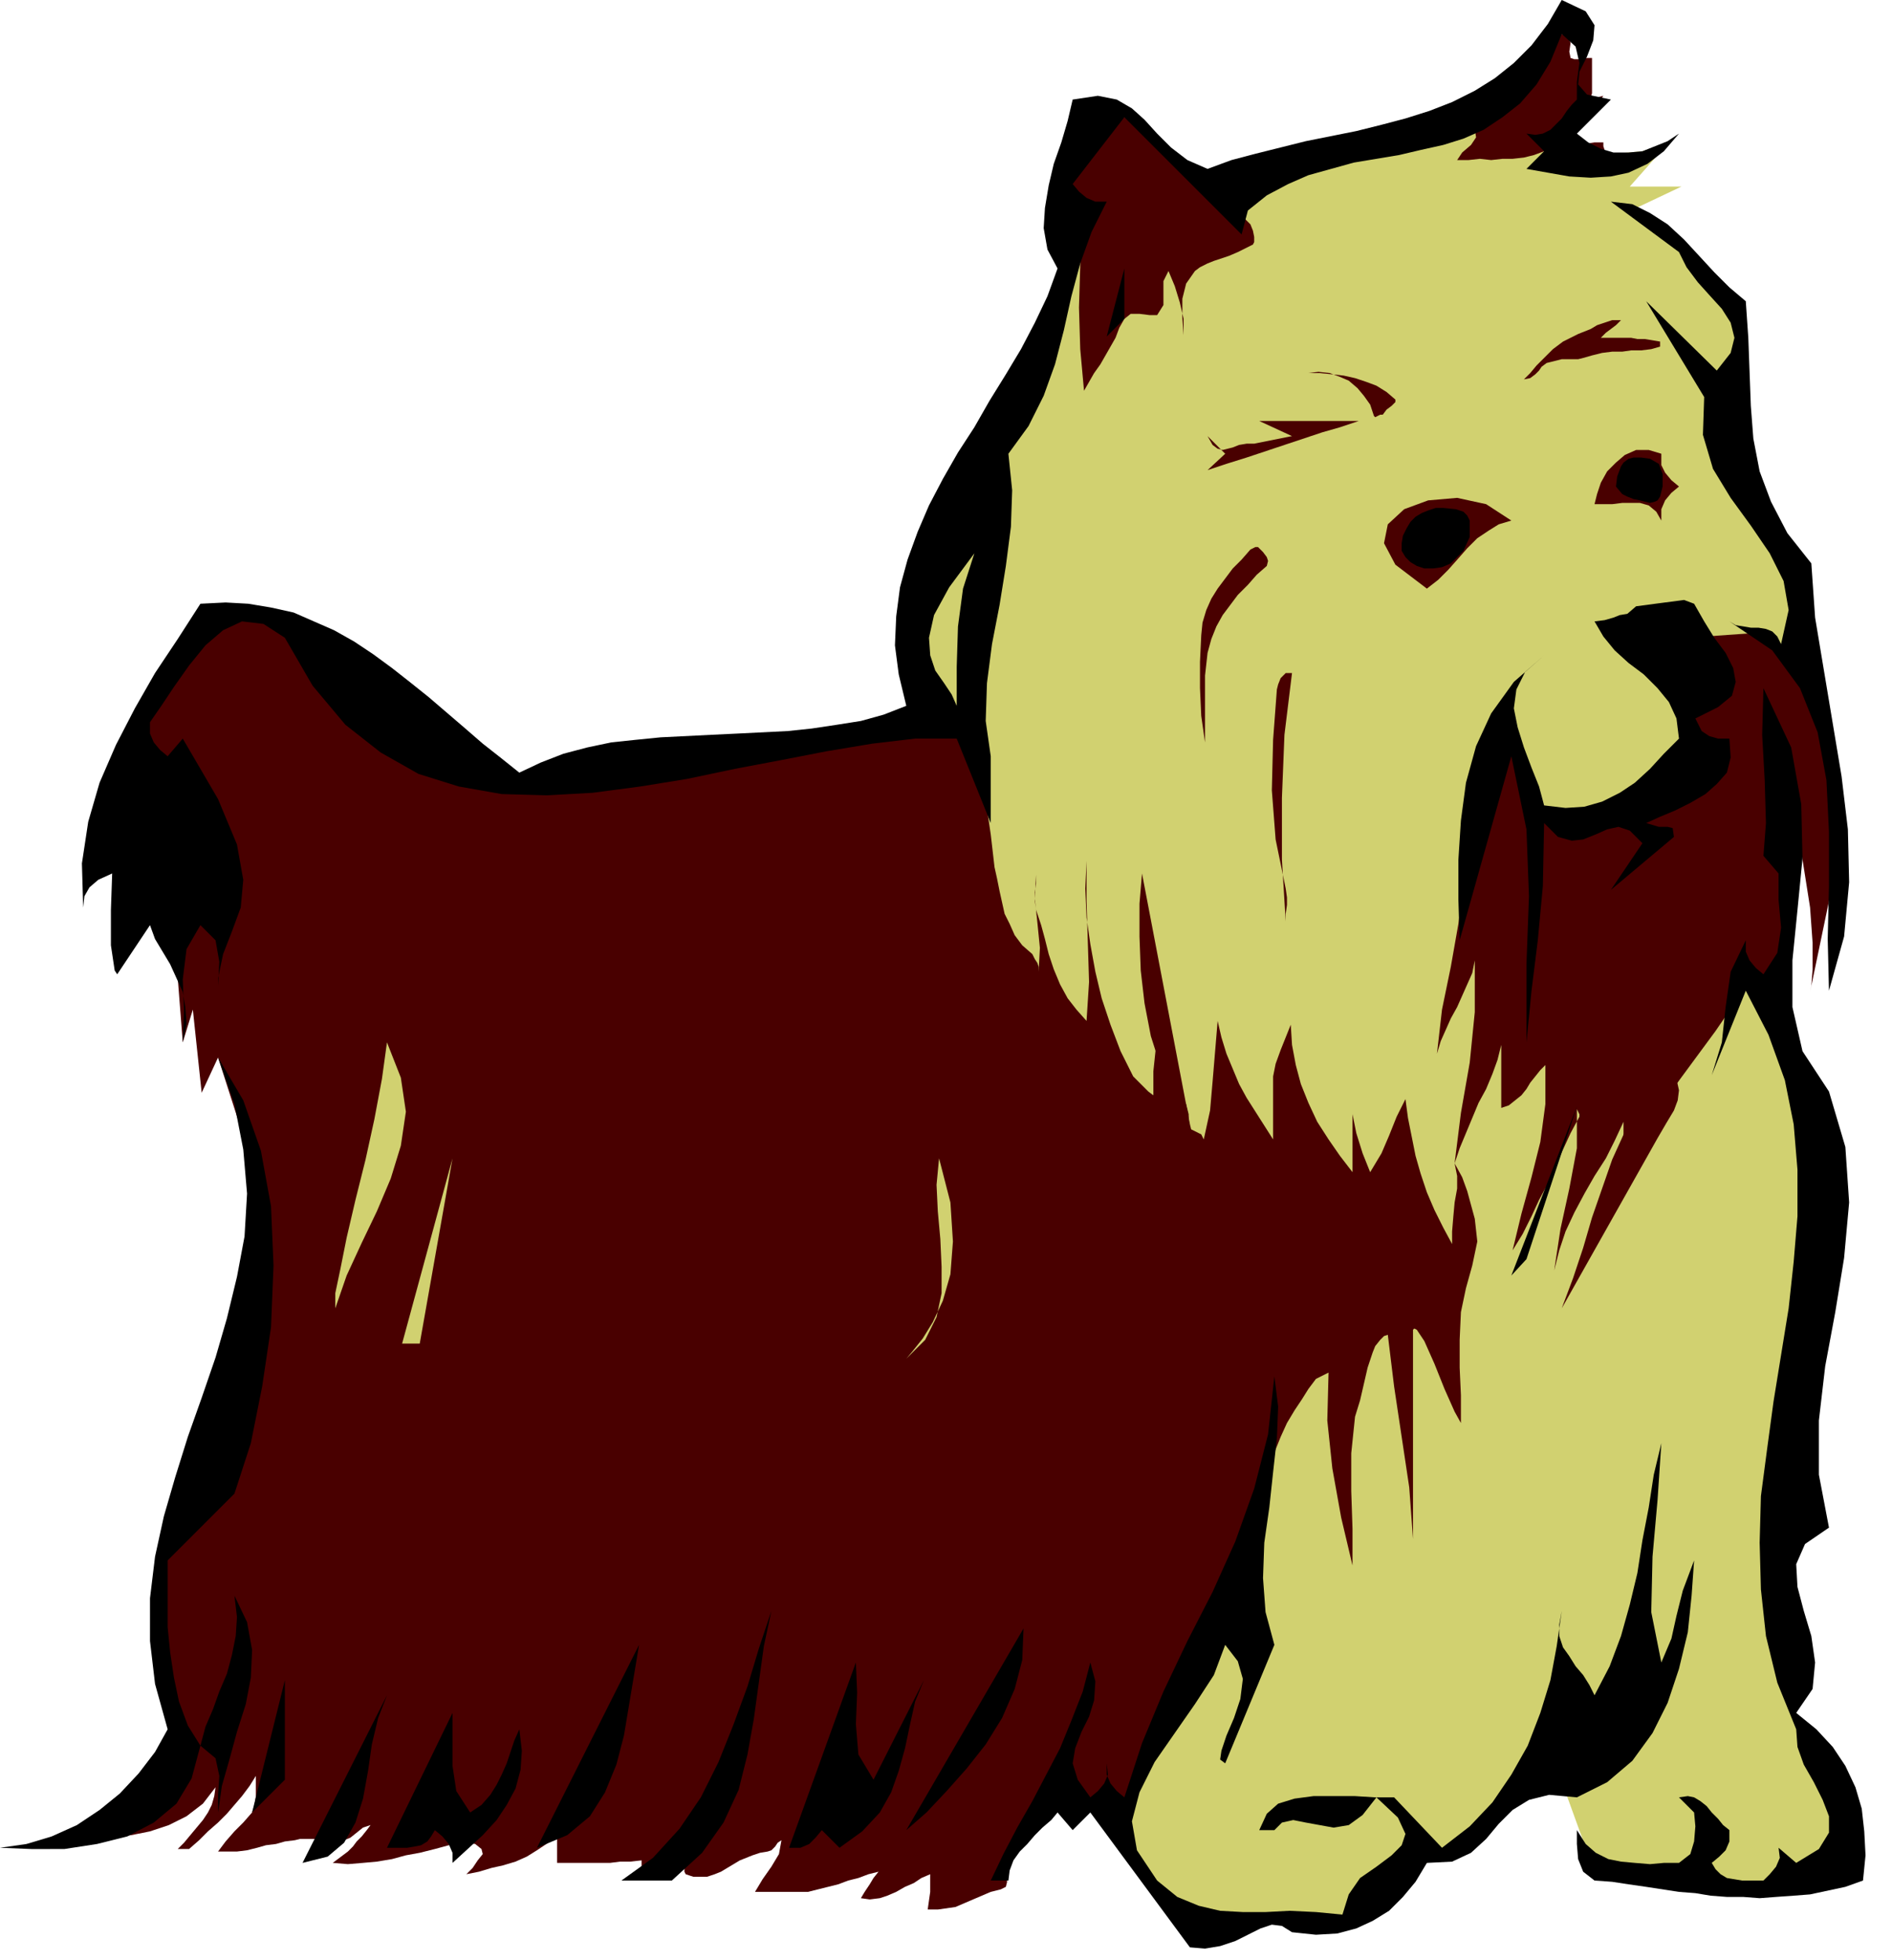 <svg xmlns="http://www.w3.org/2000/svg" width="1.501in" height="149.28" fill-rule="evenodd" stroke-linecap="round" preserveAspectRatio="none" viewBox="0 0 1501 1555"><style>.pen1{stroke:none}.brush2{fill:#d1d170}.brush3{fill:#490000}.brush4{fill:#000}</style><path d="m749 568-25-83 59-111 32-66 33-111 139-56 146-41 94-11 43 34 33-3 21-7-31 35h41l-38 18 52 48 32 35-4 87 38 104 14 52 4 35-42 83 28 215 28 107-18 180-17 115 14 90v42l31 52 10 66-45 17-55 7-42-14-59 5-3-15-25-69-59 34-46 36-30 20-45 28-49-7-49 14-41-32-26-46-19-89 107-406-287-263 56-129z" class="pen1 brush2"/><path d="M980 1274v-4l1-5 1-4 1-5 3-8 5-7 5-7 3-6 4-16 1-17 1-17 3-17 4-11 4-10 5-11 6-10 6-9 5-8 6-8 10-5-1 38 4 38 7 39 9 38v-29l-1-30v-30l3-29 4-13 3-13 3-13 4-12 2-5 4-5 3-3 3-1 5 41 6 40 6 40 3 41v-166l1-1 2 1 6 9 4 9 4 9 4 10 4 10 4 9 4 9 5 9v-22l-1-22v-22l1-22 4-19 5-18 4-19-2-18-3-11-3-11-4-11-6-11 1 5 1 5v10l-2 11-1 11-1 12v10l-7-13-7-14-6-14-5-15-4-14-3-15-3-15-2-15-7 14-6 15-6 14-9 15-6-15-5-16-3-15v-17 63l-10-13-9-13-9-14-7-15-6-15-4-15-3-16-1-16-4 10-4 10-4 11-2 10v50l-7-11-7-11-7-11-6-11-5-12-5-12-4-13-3-13-2 24-2 24-2 23-5 23-2-4-4-2-4-2-1-4-1-3v-5l-1-4-1-4-9-19-7-21-4-22-1-22-1 19-2 20-2 19v19l-4-3-4-4-4-4-4-4-10-20-8-21-7-21-5-21-4-22-3-21-1-23 1-22v32l1 32 1 32-2 31-8-9-7-9-6-11-5-12-4-12-3-12-3-11-4-12-1-7v-7l1-7v-7l-1 19 2 19 2 20-1 19v-4l-1-3-2-3-2-4-8-7-6-8-4-9-4-8-2-9-2-9-2-10-2-9-3-26-4-27-4-26-5-26h-76l-244 40-50-5-109-67-67-58-63-5-65 114 28 109 12 39 6 77 8-26 7 66 13-28 26 81 9 88-39 172-44 60 7 97 14 49-47 48-44 23 16 1h16l17-2 15-3 15-5 14-7 13-10 10-13-1 7-2 7-3 6-4 6-5 6-5 6-5 6-5 5h9l8-7 7-7 8-7 7-7 6-7 6-7 6-8 5-8v16l-1 7-2 6-7 8-7 7-7 8-6 8h15l8-1 8-2 7-2 8-1 7-2 8-1 4-1h19l6 1h10l5-2 5-4 5-4 6-2-3 4-4 5-4 4-3 4-4 4-4 3-4 3-4 3 12 1 12-1 11-1 12-2 11-3 11-2 12-3 11-3 8-1 7-1 6 1 5 4 1 4-4 5-4 6-5 5 10-2 10-3 9-2 10-3 9-4 8-5 9-6 7-7v23h42l8-1h8l9-1v5h9l5 1h4l4-1 4-1 3-3 3-3 2 3v8l1 2 6 2h11l6-2 5-2 5-3 5-3 5-3 5-2 5-2 6-2 6-1 3-1 3-3 2-3 3-2-2 11-6 10-7 10-6 10h42l8-2 8-2 8-2 8-3 8-2 8-3 8-2-4 5-3 5-4 6-3 5 7 1 8-1 6-2 7-3 7-4 7-3 6-4 7-3v14l-1 7-1 7h8l7-1 7-1 7-3 7-3 7-3 7-3 8-2 4-2 1-4-1-5v-5l43-72 14 28 19-12 18 28 19-65 69-116zm199-654-6 19-6 20-4 19-2 21-4 34-6 34-7 34-4 35 3-10 4-9 4-9 5-9 4-9 4-9 4-9 2-10v41l-4 40-7 40-5 40 4-12 5-12 5-12 5-12 6-11 5-12 4-11 3-12v50l6-2 5-4 5-4 4-5 3-5 4-5 4-5 4-4v31l-4 30-7 28-8 29-7 29 8-13 7-14 6-13 7-13 6-14 6-13 6-13 7-13v-2l-1-2-1-2v-2 33l-6 32-7 32-5 33 4-16 5-15 7-15 8-15 8-14 9-14 7-14 7-15v16l-1 15-2 16-4 16 7-21 9-20 11-19 12-19 13-18 14-19 14-19 13-19 3-7 3-8 1-7v-8l9 4 6 7 5 8 5 8 2-9 4-21 4-25 2-23v-26l-1-30-2-26v-11l-4-32 3 14 8 34 8 41 6 38 2 28v21l-1 13-1 5 26-125-21-113-23-33-23-14-42 3-14 85-58 49-44 14-18-9-12-49-25-14-3 39zm-25-523 7-1 6-4 6-5 4-4 8-7 7-8 7-7 8-8 7-8 8-7 8-6 9-5 5 2 2 5-1 7 1 5 3 1h5l5-1h4v28l-3 9 2-2 3-2 3-2 4-1-6 8-7 9-7 8-8 5v5l7 2 7 1 7-1h7v3l1 3-1 3-2 1h-11l-5-1-6-1h-6l-6-1h-11l-8 3-8 2-9 1h-8l-9 1-9-1-9 1h-9l4-6 7-6 4-6-1-7-2-1h-3l-6-1-5-3zm-162 81-7-7-7-6-7-6-7-6-7-6-8-5-7-6-8-6-6-6-5-7-6-7-6-6-5-3-4-4-5-3-5-1-8 2-6 4-6 6-5 6-9 16-7 17-3 17 5 17h5l-1 33-1 33 1 33 3 33 4-7 4-7 5-7 4-7 4-7 4-7 3-8 4-7 5-4h7l8 1h6l5-8v-19l4-8 5 12 4 13 3 13v13l-1-14v-15l3-12 7-10 4-3 6-3 5-2 6-2 6-2 7-3 6-3 6-3 1-2v-4l-1-5-2-5z" class="pen1 brush3"/><path d="m1278 79-27 27 9 7 10 5 10 3h12l11-1 10-4 10-4 9-6-12 14-13 10-15 7-14 3-16 1-17-1-17-3-17-3 14-14-14-14 7 1 6-1 6-3 4-4 5-5 4-6 4-5 4-4V65l2-15-3-13-11-10-9 22-11 18-13 15-14 11-15 10-16 7-16 5-18 4-17 4-18 3-18 3-18 5-18 5-16 7-17 9-15 12-5 19-93-93-41 53 5 6 6 5 7 3h9l-12 24-9 25-7 26-6 27-7 27-9 25-12 24-16 22 3 29-1 29-4 31-5 31-6 31-4 31-1 30 4 28v53l-27-67h-33l-34 4-36 6-36 7-37 7-38 8-37 6-38 5-36 2-36-1-34-6-32-10-30-17-28-22-26-31-22-38-17-11-17-2-15 7-14 12-13 16-12 17-10 15-9 13v9l3 7 5 6 6 5 12-14 28 48 15 36 5 28-2 22-7 19-7 18-4 19v24-18l1-19-3-17-12-12-11 19-3 24 1 25-1 25 3-15-1-13-2-12-5-11-5-11-6-10-6-10-4-11-26 39-2-3-3-20v-28l1-29-11 5-7 6-4 7-1 9-1-35 5-33 9-31 13-30 15-29 16-28 18-27 18-28 20-1 18 1 18 3 18 4 16 7 16 7 16 9 15 10 15 11 14 11 15 12 14 12 14 12 15 13 14 11 15 12 17-8 18-7 19-5 19-4 19-2 20-2 20-1 20-1 21-1 20-1 20-1 19-2 20-3 19-3 18-5 18-7-6-25-3-23 1-23 3-23 6-22 8-22 9-21 11-21 12-21 13-20 12-21 13-21 12-20 11-21 10-21 8-22-8-15-3-17 1-16 3-18 4-17 6-17 5-17 4-17 20-3 15 3 12 7 10 9 10 11 11 11 13 10 16 7 19-7 19-5 20-5 20-5 20-4 20-4 20-5 19-5 19-6 18-7 18-9 16-10 15-12 14-14 13-17 11-19 19 9 7 11-1 12-5 13-6 12-1 10 7 8 19 4z" class="pen1 brush4"/><path d="m1385 239 2 29 1 27 1 27 2 26 5 26 9 24 13 25 19 24 3 43 7 42 7 42 7 42 5 42 1 42-4 43-12 43-1-41 1-42v-43l-2-41-7-38-14-35-22-30-34-23 5 3 6 1 6 1h6l6 1 5 2 4 4 3 6 6-27-4-23-11-22-15-22-16-22-14-23-8-27 1-30-46-76 56 55 11-14 3-12-3-12-7-11-10-11-9-10-9-12-6-12-54-40 17 2 14 7 14 9 13 12 12 13 12 13 12 12 13 11zm-507 28 14-54v40l-14 14z" class="pen1 brush4"/><path d="m1078 334-15 5-14 4-15 5-15 5-15 5-15 5-16 5-15 5 14-13-14-14 4 7 4 3 4 1 4-1 4-1 5-2 6-1h6l30-6-26-12h79zm240 26v9l3 6 5 6 6 5-6 5-5 6-3 7v9l-4-7-6-5-7-2h-14l-8 1h-14l2-8 3-9 5-9 7-7 7-6 9-4h10l10 3zm-119 53-10 3-8 5-9 6-8 8-7 8-8 9-8 8-9 7-25-19-9-17 3-15 13-12 19-7 23-2 23 5 20 13z" class="pen1 brush3"/><path d="m759 560-4-9-6-9-7-10-4-12-1-14 4-18 12-22 20-27-9 28-4 30-1 32v31z" class="pen1 brush2"/><path d="m1345 570 5 10 6 4 7 2h9l1 15-3 12-8 9-9 8-12 7-12 6-12 5-11 5 10 3h7l4 1 1 7-50 42 25-37-10-10-9-3-9 2-9 4-10 4-9 1-11-3-11-11-1 50-4 43-5 40-4 41v-62l2-54-2-53-12-58-41 146-1-32v-32l2-31 4-30 8-29 12-26 18-25 24-21-15 13-7 14-2 15 3 15 5 16 6 16 6 15 4 15 17 2 15-1 14-4 14-7 12-8 12-11 11-12 12-12-2-16-6-13-9-11-11-11-12-9-11-10-9-11-7-12 8-1 7-2 5-2 6-1 7-6 38-5 8 3 8 14 8 13 9 12 6 12 2 11-3 11-11 9-18 9zm106 296 13 44 3 44-4 44-7 43-8 43-5 43v43l8 42-19 13-7 16 1 18 5 19 6 20 3 21-2 21-13 19 16 13 13 14 10 15 8 17 5 17 2 18 1 19-2 20-14 5-14 3-14 3-13 1-14 1-13 1-13-1h-13l-13-1-12-2-13-1-13-2-13-2-14-2-13-2-14-1-9-7-4-10-1-12v-11l7 11 8 7 10 5 10 2 11 1 12 1 11-1h12l9-7 3-10 1-12-1-11-12-12 7-1 5 1 5 3 5 4 4 5 5 5 4 5 5 4v9l-3 7-5 5-6 5 3 5 4 4 5 3 6 1 6 1h17l5-5 5-6 3-7-1-8 14 12 18-11 8-13v-13l-5-13-7-14-8-14-5-14-1-14-15-37-9-37-4-37-1-37 1-37 5-38 5-37 6-37 6-37 4-37 3-36v-37l-3-36-7-35-13-36-18-35-27 67 8-26 3-28 4-28 12-25v9l3 7 5 6 6 5 11-17 3-20-2-22v-21l-12-14 2-26-1-34-2-36 1-37 22 47 8 45 1 43-4 41-4 40v37l8 35 21 32z" class="pen1 brush4"/><path d="m944 892-13-21-10-24-8-25-5-26-3-26-1-27v-26l2-24 38 199z" class="pen1 brush3"/><path d="M266 1038v-12l4-19 5-25 7-30 8-32 7-32 6-32 4-29 11 28 4 27-4 27-8 26-11 26-12 25-12 26-9 26z" class="pen1 brush2"/><path d="m1306 919-67 119 9-24 8-24 7-24 8-23 8-23 10-22 11-23 15-22 3-26 7 17 5 12 2 9-1 8-3 8-6 10-7 12-9 16z" class="pen1 brush3"/><path d="m186 1185-53 53v53l2 20 3 20 4 19 7 19 10 16 4-15 6-14 5-14 6-14 4-15 3-15 1-15-2-17 10 21 4 22-1 22-4 21-7 22-6 22-6 21-3 21v-14l1-15-3-14-12-10-7 26-12 20-18 15-21 11-24 6-26 4H25l-25-1 21-3 20-6 20-9 18-12 16-13 15-16 13-17 10-18-10-36-4-34v-34l4-33 7-32 9-31 10-32 11-31 11-32 9-31 8-33 6-32 2-34-3-35-7-36-13-37 20 34 14 40 8 44 2 47-2 49-7 47-9 45-13 40zm1013-173 52-134-40 121-12 13z" class="pen1 brush4"/><path d="m319 1066 40-147-26 147h-14zm400 12 5-6 8-10 8-13 8-17 6-21 2-26-2-31-9-35-2 21 1 21 2 22 1 22v21l-4 19-9 18-15 15z" class="pen1 brush2"/><path d="m1011 1305-39 94-4-3 1-7 4-12 6-14 5-15 2-16-4-14-10-13-9 24-15 23-16 23-16 23-12 24-6 23 4 23 16 24 16 13 17 7 17 4 18 1h18l19-1 21 1 21 2 5-16 9-13 13-9 12-9 8-8 3-9-6-13-17-16-11 14-11 8-12 2-11-2-11-2-10-2-9 2-6 6h-12l6-13 9-8 13-4 15-2h33l16 1h15l38 40 22-17 18-19 15-22 13-23 10-26 8-26 5-27 4-28-2 11v9l3 9 5 7 5 8 6 7 5 8 4 8 12-23 9-24 7-25 6-25 4-26 5-26 4-26 6-25-3 45-4 45-1 44 8 40 8-19 4-18 5-20 9-24-2 28-3 29-7 29-9 27-12 24-16 22-20 17-24 12-22-2-16 4-13 8-11 11-10 12-12 11-15 7-20 1-9 15-10 12-11 11-13 8-13 6-15 4-17 1-19-2-8-5-8-1-9 3-10 5-10 5-12 4-12 2-12-1-79-107-14 14-12-14-5 6-7 6-6 6-6 7-6 6-5 7-3 8-1 8h-14l10-21 11-21 12-21 11-21 11-21 9-22 9-23 6-23 4 15-1 15-4 13-6 12-5 13-2 12 4 13 10 14 6-5 5-6 3-7-1-9v9l3 7 5 6 6 5 14-43 17-41 19-40 20-39 18-40 15-42 11-43 5-46 3 24-1 25-3 27-3 28-4 28-1 28 2 27 7 26zm-478 187h-40l25-18 21-23 17-25 14-28 12-30 11-30 9-30 10-30-6 28-4 29-4 29-5 28-7 28-12 26-17 24-24 22zm186-40 93-160-1 25-6 23-10 23-13 21-15 19-16 18-16 17-16 14zm-293 14 81-161-4 24-4 24-4 24-6 23-9 22-12 19-18 15-24 10zm267-54 40-79-7 17-4 18-4 19-5 18-6 17-9 16-14 15-18 13-14-14-5 6-5 5-7 3h-9l53-147 1 24-1 25 2 24 12 20zm-493 26 26-105v79l-26 26zm40 40 67-133-7 18-5 21-3 21-4 22-6 19-9 16-13 11-20 5zm133-40 9-6 7-8 5-8 4-8 4-9 3-9 3-9 4-9 2 17-1 15-4 15-7 13-8 12-11 12-12 11-12 11v-8l-3-7-5-6-6-5-3 5-3 4-5 3-5 1-6 1h-16l52-107v42l3 20 11 17z" class="pen1 brush4"/><path d="m992 436-7 8-7 7-6 8-6 8-5 8-4 9-3 10-1 10-1 21v21l1 22 3 21v-53l2-18 3-11 4-10 5-9 6-8 6-8 8-8 7-8 8-7 1-4-1-3-3-4-3-3-1-1h-2l-2 1-2 1zm33 98-6 49-2 50v49l3 49v-6l1-7v-6l-1-7-8-39-3-39 1-40 3-40 1-4 2-5 4-4h5zm204-254 3-3 4-3 4-3 4-2 4-2 4-2 5-2 5-2 5-3 6-2 6-2h7l-4 4-4 3-4 3-4 4h24l5 1h6l6 1 6 1v4l-7 2-8 1h-8l-7 1h-8l-8 1-8 2-7 2-4 1h-13l-4 1-4 1-4 1-4 3-2 3-3 3-4 3-5 1 5-5 5-6 5-5 5-5zm-122 37-7-6-8-5-8-3-9-3-9-2-9-1-10-1h-9l8-1 9 1 8 3 7 3 7 6 5 6 5 7 3 9 1 1 2-1 2-1h2l3-4 4-3 3-3v-2z" class="pen1 brush3"/><path d="M1166 413v13l-5 11-10 10-7 3-7 1h-7l-6-2-5-3-4-4-3-5v-6l1-6 3-6 3-5 4-4 5-3 5-2 6-2h6l10 1 6 2 3 3 2 4zm122-46-2 3-3 8-1 8 5 6 4 2 5 2 5 1 4 1 4 1 4-1 2-1 2-3 2-8v-10l-3-8-7-4-7-1h-6l-4 1-4 3z" class="pen1 brush4"/><path d="m1149 413-4 1-2 1-2 2-1 3 1 3 2 2 2 1 4 1 3-1 3-1 1-2 1-3-1-3-1-2-3-1-3-1zm156-39h-3l-2 1-1 2-1 2 1 2 1 2 2 1 3 1 2-1 2-1 1-2 1-2-1-2-1-2-2-1h-2z" class="pen1 brush4"/></svg>

